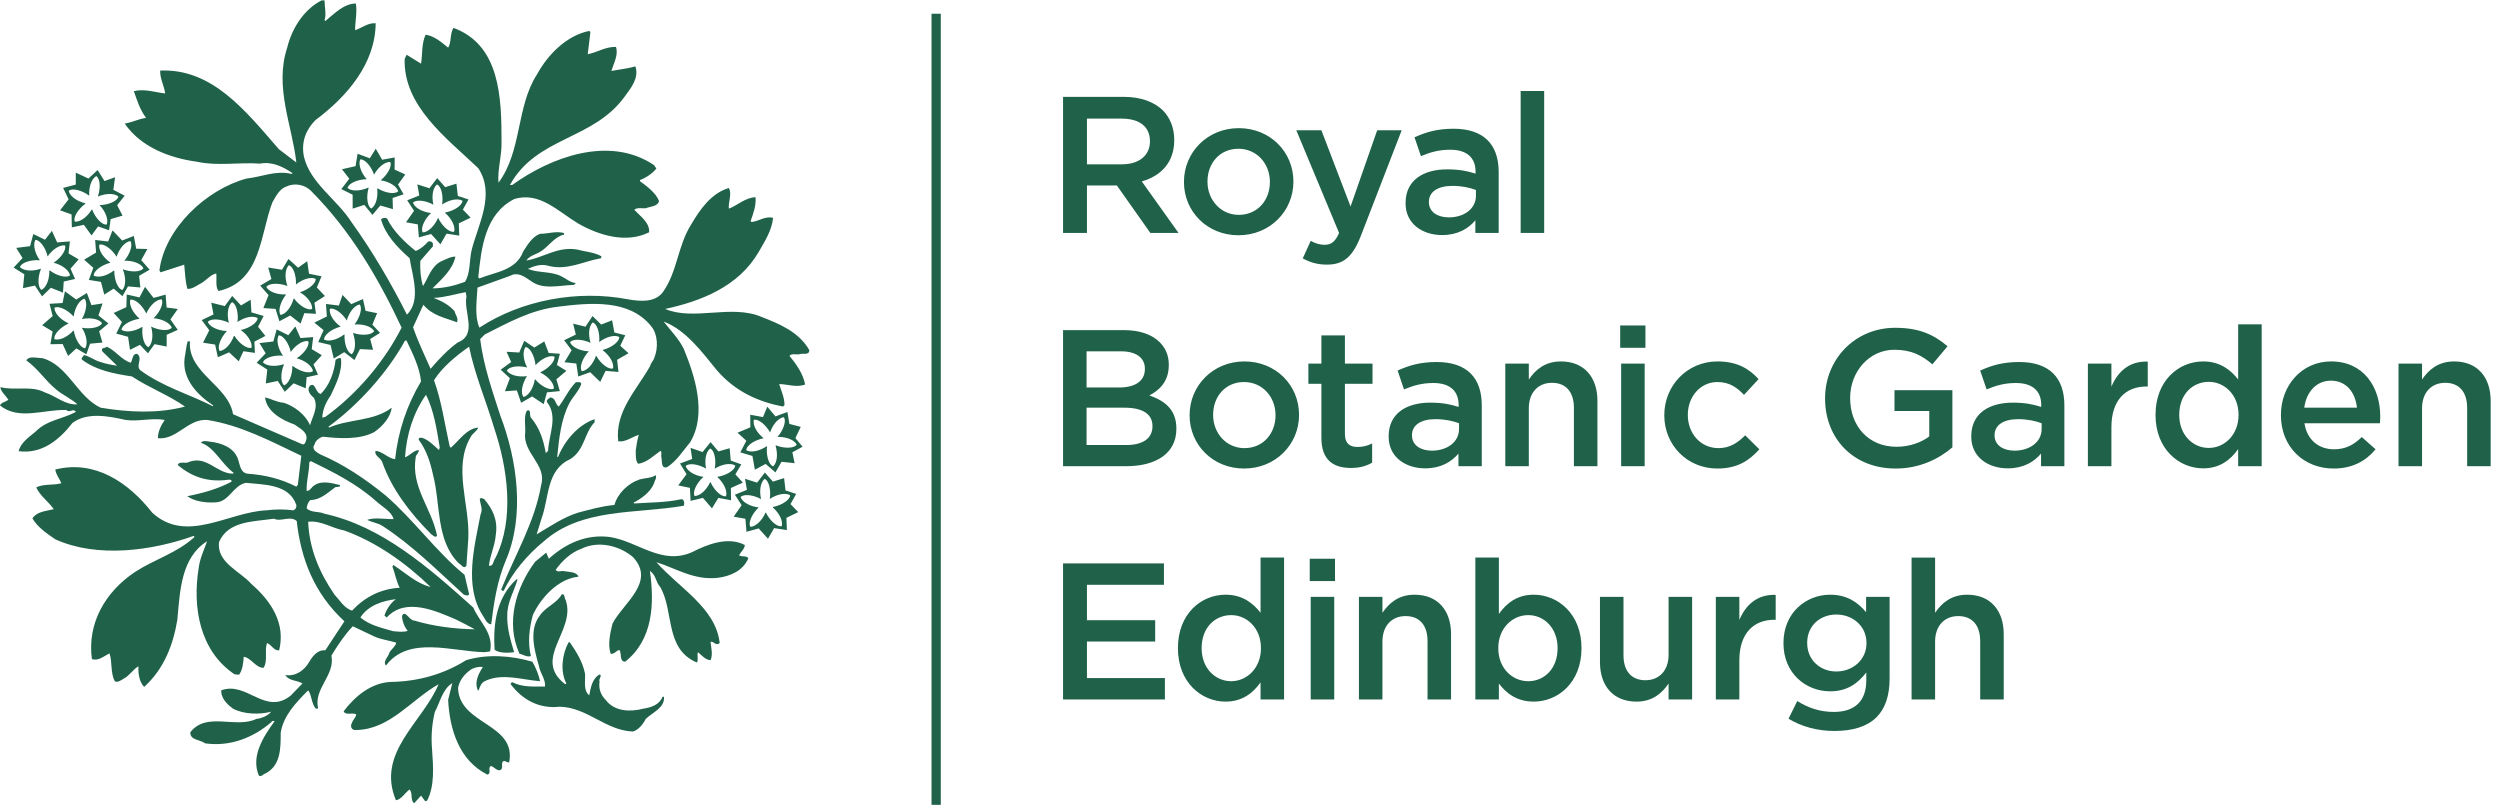 <?xml version="1.0" encoding="utf-8"?>
<svg id="svg2" width="720" height="234" viewBox="0 0 720 234" xmlns="http://www.w3.org/2000/svg">
  <g transform="matrix(1.333,0,0,-1.333,0,470.88)" id="g10">
    <g transform="scale(0.1)" id="g12">
      <path id="path14" style="fill:#1f6249;fill-opacity:1;fill-rule:nonzero;stroke:none" d="m 4130.04,2021.23 h 50.82 v 125.16 c 0,34.44 20.59,55.02 49.98,55.02 30.24,0 47.46,-19.74 47.46,-54.18 v -126 h 50.82 v 141.12 c 0,51.66 -28.97,85.26 -78.95,85.26 -34.45,0 -55.02,-18.06 -69.31,-39.06 v 119.28 h -50.82 v -306.6 z m -162.54,60.48 c -34.85,0 -63,24.78 -63,61.32 v 0.84 c 0,36.54 27.72,60.89 63,60.89 35.28,0 65.11,-24.77 65.11,-61.31 v -0.84 c 0,-35.7 -29.83,-60.9 -65.11,-60.9 z m -4.2,-128.52 c 39.9,0 70.99,9.66 91.14,29.82 18.48,18.48 28.14,46.2 28.14,83.58 v 176.4 h -50.81 v -33.18 c -17.23,20.58 -40.32,37.8 -77.71,37.8 -51.66,0 -100.8,-38.64 -100.8,-104.16 v -0.84 c 0,-65.1 48.72,-103.74 100.8,-103.74 36.55,0 59.64,16.8 78.12,40.74 v -17.22 c 0,-44.52 -24.78,-68.05 -70.14,-68.05 -30.23,0 -55.44,8.83 -78.95,23.53 l -18.91,-38.22 c 28.56,-17.22 62.59,-26.46 99.12,-26.46 z m -256.2,68.04 h 50.82 v 84.42 c 0,58.8 31.09,87.78 75.61,87.78 h 2.93 v 53.76 c -39.06,1.68 -64.67,-21 -78.54,-54.18 v 49.98 h -50.82 v -221.76 z m -171.35,-4.62 c 34.45,0 55.02,18.06 69.3,39.06 v -34.44 h 50.82 v 221.76 h -50.82 v -125.16 c 0,-34.44 -20.58,-55.02 -49.98,-55.02 -30.24,0 -47.45,19.74 -47.45,54.18 v 126 h -50.82 v -141.12 c 0,-51.66 28.97,-85.26 78.95,-85.26 z m -233.93,44.1 c -34.45,0 -64.69,28.14 -64.69,70.98 v 0.84 c 0,42.42 30.24,70.97 64.69,70.97 34.43,0 63.41,-28.13 63.41,-70.97 v -0.84 c 0,-43.68 -28.56,-70.98 -63.41,-70.98 z m 11.75,-44.1 c 52.92,0 103.32,41.58 103.32,115.08 v 0.84 c 0,73.5 -50.82,115.08 -103.32,115.08 -35.7,0 -58.79,-18.48 -75.18,-41.58 v 121.8 h -50.82 v -306.6 h 50.82 v 34.44 c 15.55,-20.58 38.64,-39.06 75.18,-39.06 z m -377.57,4.62 h 50.82 v 125.16 c 0,34.44 20.57,55.02 49.98,55.02 30.23,0 47.45,-19.74 47.45,-54.18 v -126 h 50.82 v 141.12 c 0,51.66 -28.98,85.26 -78.96,85.26 -34.44,0 -55.02,-18.06 -69.29,-39.06 v 34.44 H 2936 v -221.76 z m -104.16,0 h 50.82 v 221.76 h -50.82 v -221.76 z m -2.1,255.78 h 54.6 v 48.3 h -54.6 v -48.3 z m -169.69,-216.3 c -34.44,0 -63.84,28.14 -63.84,70.98 v 0.84 c 0,44.1 28.98,70.97 63.84,70.97 34.02,0 64.27,-28.13 64.27,-70.97 v -0.84 c 0,-42.42 -30.25,-70.98 -64.27,-70.98 z m -12.18,-44.1 c 36.12,0 59.22,18.48 75.61,41.58 v -36.96 h 50.82 v 306.6 h -50.82 v -119.28 c -15.97,20.58 -39.07,39.06 -75.61,39.06 -52.92,0 -102.9,-41.58 -102.9,-115.08 v -0.84 c 0,-73.5 50.82,-115.08 102.9,-115.08 z m -351.12,4.62 h 220.08 v 46.2 h -168.42 v 78.96 h 147.42 v 46.2 h -147.42 v 76.44 h 166.32 v 46.2 h -217.98 v -294 0"/>
      <path id="path16" style="fill:#1f6249;fill-opacity:1;fill-rule:nonzero;stroke:none" d="m 5182.11,2525.23 h 50.82 v 125.16 c 0,34.44 20.59,55.02 49.98,55.02 30.24,0 47.46,-19.74 47.46,-54.18 v -126 h 50.82 v 141.12 c 0,51.66 -28.97,85.26 -78.95,85.26 -34.45,0 -55.02,-18.06 -69.31,-39.06 v 34.43 h -50.82 v -221.75 z m -203.68,126.42 c 4.61,34.44 26.45,58.38 57.54,58.38 33.59,0 52.91,-25.62 56.28,-58.38 h -113.82 z m 63.42,-131.46 c 40.73,0 69.71,16.38 90.71,41.58 l -29.82,26.46 c -17.63,-17.23 -35.28,-26.46 -60.05,-26.46 -32.77,0 -58.38,20.16 -63.85,56.28 h 162.97 c 0.41,5.04 0.84,9.66 0.84,14.28 0,63.83 -35.71,119.28 -106.27,119.28 -63.42,0 -108.36,-52.09 -108.36,-115.5 v -0.84 c 0,-68.47 49.56,-115.08 113.83,-115.08 z m -269.65,44.52 c -34.44,0 -63.84,28.14 -63.84,70.98 v 0.84 c 0,44.1 28.98,70.98 63.84,70.98 34.02,0 64.26,-28.14 64.26,-70.98 v -0.84 c 0,-42.42 -30.24,-70.98 -64.26,-70.98 z m -12.18,-44.11 c 36.12,0 59.22,18.49 75.61,41.59 v -36.96 h 50.82 v 306.59 h -50.82 v -119.27 c -15.97,20.58 -39.07,39.06 -75.61,39.06 -52.92,0 -102.9,-41.58 -102.9,-115.08 v -0.84 c 0,-73.5 50.82,-115.09 102.9,-115.09 z m -249.05,4.63 h 50.82 v 84.42 c 0,58.8 31.07,87.78 75.59,87.78 h 2.94 v 53.75 c -39.06,1.69 -64.68,-20.99 -78.53,-54.17 v 49.97 h -50.82 v -221.75 z m -99.95,80.22 c 0,-27.72 -25.21,-46.62 -58.8,-46.62 -23.95,0 -42.84,11.76 -42.84,32.76 v 0.84 c 0,21.42 18.89,34.44 50.82,34.44 19.73,0 37.79,-3.78 50.82,-8.82 v -12.6 z m 49.14,-80.22 v 131.46 c 0,59.22 -31.93,93.66 -97.45,93.66 -36.12,0 -60.05,-7.56 -84.42,-18.48 l 13.86,-40.74 c 20.16,8.39 38.64,13.86 63.43,13.86 35.27,0 54.6,-16.8 54.6,-47.46 v -4.2 c -17.23,5.46 -34.45,9.24 -61.32,9.24 -51.66,0 -89.89,-23.52 -89.89,-72.66 v -0.84 c 0,-44.52 36.96,-68.47 78.96,-68.47 33.6,0 56.7,13.87 71.83,31.93 v -27.3 h 50.4 z m -364.56,-5.04 c 52.08,0 93.65,20.99 122.63,45.77 v 123.49 h -125.15 v -44.94 h 75.17 v -55.03 c -18.05,-13.43 -43.26,-22.25 -70.97,-22.25 -60.06,0 -99.97,44.52 -99.97,105 v 0.84 c 0,56.27 41.16,103.73 95.35,103.73 37.37,0 59.63,-12.17 82.31,-31.49 l 32.76,39.06 c -30.24,25.62 -61.73,39.9 -112.97,39.9 -88.63,0 -151.63,-69.72 -151.63,-152.04 v -0.84 c 0,-85.68 60.48,-151.2 152.47,-151.2 z m -385.15,0 c 43.26,0 68.89,17.22 90.72,41.58 l -30.65,30.24 c -15.97,-16.38 -33.61,-27.72 -57.55,-27.72 -39.05,0 -66.36,31.92 -66.36,71.4 v 0.84 c 0,38.63 26.89,70.56 63.84,70.56 25.62,0 42,-11.34 57.54,-27.72 l 31.5,34.02 c -20.57,22.68 -46.62,38.22 -88.62,38.22 -66.36,0 -115.08,-52.93 -115.08,-115.92 v -0.84 c 0,-63.01 48.72,-114.66 114.66,-114.66 z m -207.9,5.04 h 50.82 v 221.75 h -50.82 v -221.75 z m -2.1,255.77 h 54.6 v 48.3 h -54.6 V 2781 Z m -248.2,-255.77 h 50.82 v 125.16 c 0,34.44 20.57,55.02 49.98,55.02 30.23,0 47.45,-19.74 47.45,-54.18 v -126 h 50.82 v 141.12 c 0,51.66 -28.98,85.26 -78.96,85.26 -34.44,0 -55.02,-18.06 -69.29,-39.06 v 34.43 h -50.82 v -221.75 z m -99.96,80.22 c 0,-27.72 -25.21,-46.62 -58.8,-46.62 -23.95,0 -42.85,11.76 -42.85,32.76 v 0.84 c 0,21.42 18.9,34.44 50.82,34.44 19.74,0 37.8,-3.78 50.83,-8.82 v -12.6 z m 49.14,-80.22 v 131.46 c 0,59.22 -31.93,93.66 -97.45,93.66 -36.12,0 -60.05,-7.56 -84.42,-18.48 l 13.86,-40.74 c 20.16,8.39 38.64,13.86 63.43,13.86 35.27,0 54.6,-16.8 54.6,-47.46 v -4.2 c -17.23,5.46 -34.45,9.24 -61.32,9.24 -51.66,0 -89.89,-23.52 -89.89,-72.66 v -0.84 c 0,-44.52 36.96,-68.47 78.96,-68.47 33.6,0 56.7,13.87 71.83,31.93 v -27.3 h 50.4 z m -282.66,-3.78 c 18.91,0 33.18,4.2 45.78,11.34 v 41.58 c -10.08,-5.05 -20.16,-7.57 -31.49,-7.57 -17.23,0 -27.31,7.99 -27.31,27.72 v 108.79 h 59.64 v 43.67 h -59.64 v 60.91 h -50.82 v -60.91 h -28.13 v -43.67 h 28.13 v -116.76 c 0,-48.73 26.47,-65.1 63.84,-65.1 z m -230.16,42.84 c -39.48,0 -67.62,32.76 -67.62,71.4 v 0.84 c 0,38.63 26.04,70.56 66.78,70.56 39.91,0 68.04,-32.34 68.04,-71.4 v -0.84 c 0,-38.22 -26.03,-70.56 -67.2,-70.56 z m -0.84,-44.1 c 68.46,0 118.86,52.5 118.86,115.5 v 0.84 c 0,63.42 -49.98,115.08 -118.02,115.08 -68.04,0 -118.44,-52.5 -118.44,-115.92 v -0.84 c 0,-63.01 49.98,-114.66 117.6,-114.66 z m -340.2,50.81 v 80.65 h 81.9 c 40.74,0 60.48,-14.7 60.48,-39.48 v -0.84 c 0,-26.46 -21.42,-40.33 -56.7,-40.33 h -85.68 z m 0,124.32 v 78.13 h 74.34 c 33.18,0 51.66,-14.28 51.66,-37.38 v -0.84 c 0,-26.88 -22.26,-39.91 -55.44,-39.91 h -70.56 z m -50.82,-170.09 h 136.08 c 65.52,0 108.78,28.14 108.78,80.64 v 0.84 c 0,39.9 -23.94,59.64 -58.38,71.4 21.84,11.34 42,30.24 42,65.52 v 0.84 c 0,19.74 -6.72,35.69 -19.74,48.72 -16.8,16.8 -43.26,26.04 -76.86,26.04 h -131.88 v -294 0"/>
      <path id="path18" style="fill:#1f6249;fill-opacity:1;fill-rule:nonzero;stroke:none" d="m 3285.42,3029.23 h 50.82 v 306.6 h -50.82 v -306.6 z m -96.59,80.22 c 0,-27.72 -25.2,-46.63 -58.8,-46.63 -23.94,0 -42.83,11.77 -42.83,32.77 v 0.84 c 0,21.42 18.89,34.44 50.81,34.44 19.74,0 37.8,-3.78 50.82,-8.82 v -12.6 z m 49.14,-80.22 v 131.46 c 0,59.22 -31.92,93.65 -97.43,93.65 -36.13,0 -60.07,-7.55 -84.43,-18.47 l 13.86,-40.74 c 20.17,8.4 38.64,13.86 63.42,13.86 35.28,0 54.6,-16.8 54.6,-47.46 v -4.2 c -17.22,5.46 -34.44,9.24 -61.32,9.24 -51.66,0 -89.87,-23.52 -89.87,-72.66 v -0.84 c 0,-44.52 36.95,-68.46 78.95,-68.46 33.61,0 56.7,13.85 71.82,31.92 v -27.3 h 50.4 z m -370.86,-68.46 c 35.7,0 55.44,16.8 73.09,62.16 l 88.19,228.05 h -52.92 l -57.54,-164.63 -63,164.63 h -54.18 l 92.4,-221.75 c -8.39,-19.32 -17.22,-25.62 -31.5,-25.62 -10.5,0 -20.58,3.36 -29.81,8.4 l -17.23,-37.8 c 15.55,-8.4 31.08,-13.44 52.5,-13.44 z m -190.67,107.52 c -39.49,0 -67.63,32.76 -67.63,71.4 v 0.84 c 0,38.64 26.04,70.56 66.79,70.56 39.89,0 68.03,-32.34 68.03,-71.4 v -0.84 c 0,-38.22 -26.04,-70.56 -67.19,-70.56 z m -0.84,-44.1 c 68.45,0 118.85,52.5 118.85,115.5 v 0.84 c 0,63.42 -49.98,115.08 -118.01,115.08 -68.05,0 -118.45,-52.5 -118.45,-115.92 v -0.84 c 0,-63 49.98,-114.66 117.61,-114.66 z m -327.19,153.3 v 98.69 h 75.18 c 38.22,0 60.9,-17.21 60.9,-48.71 v -0.84 c 0,-29.83 -23.52,-49.14 -60.48,-49.14 h -75.6 z m -51.66,-148.26 h 51.66 v 102.48 h 64.68 l 72.24,-102.48 h 60.9 l -79.38,111.3 c 41.16,11.76 70.14,40.74 70.14,89.04 v 0.84 c 0,25.62 -8.82,47.46 -24.36,63.42 -18.9,18.48 -47.88,29.4 -84.84,29.4 h -131.04 v -294 0"/>
      <path id="path20" style="fill:none;stroke:#1f6249;stroke-width:20;stroke-linecap:butt;stroke-linejoin:miter;stroke-miterlimit:4;stroke-dasharray:none;stroke-opacity:1" d="M 2022.61,3502.82 V 1793.59"/>
      <path id="path22" style="fill:#1f6249;fill-opacity:1;fill-rule:nonzero;stroke:none" d="m 1255.81,2702.66 c -4.95,-14.82 -18.13,-27.18 -25.55,-41.19 -18.13,-34.6 -22.24,-74.99 -26.36,-115.37 l 1.65,-1.64 c 13.18,34.61 42.85,70.05 79.11,82.41 v -6.6 c -23.08,-23.89 -20.6,-59.32 -52.75,-79.92 -51.91,-23.07 -45.31,-83.23 -61.8,-127.74 l -10.71,-34.6 c 28.02,16.48 57.68,37.08 89.82,46.96 25.54,6.6 50.26,14.03 78.28,16.48 6.59,24.72 29.66,46.98 54.38,55.23 11.54,3.29 24.72,2.46 34.62,9.05 3.29,-5.76 -2.48,-11.53 -3.3,-17.3 -8.24,-19.78 -27.2,-32.96 -44.5,-42.03 l 1.65,-1.66 c 33.79,2.49 68.39,1.66 100.53,9.08 5.76,0.83 7.42,-4.13 7.42,-9.08 l -0.83,-4.92 c -105.47,-18.14 -220.84,-4.13 -303.24,-77.47 -35.44,-28.85 -66.74,-66.75 -85.7,-105.47 -1.64,-2.47 -4.12,0 -5.76,1.63 29.66,74.99 72.5,145.04 86.52,226.62 12.36,43.67 -40.38,68.4 -34.62,112.9 0.83,15.65 -3.29,33.77 3.3,46.96 10.72,4.94 4.95,-9.88 9.07,-14.83 18.96,-22.25 27.19,-48.61 32.13,-76.63 l 4.95,4.93 c 1.66,35.45 22.26,74.17 -2.47,105.49 -1.65,4.94 4.13,7.41 7.42,9.88 11.53,-0.82 9.88,-14 18.13,-19.77 13.18,17.3 21.42,37.08 37.08,52.73 4.12,-0.83 10.7,2.48 11.53,-4.13 v 0"/>
      <path id="path24" style="fill:#1f6249;fill-opacity:1;fill-rule:nonzero;stroke:none" d="m 1496.42,2340.11 c 32.14,16.48 76.65,33.78 112.9,14.82 -0.83,-9.06 -9.07,-14.82 -12.37,-22.24 5.77,-4.12 17.32,0 19.77,-6.6 -11.51,-27.19 -39.54,-38.72 -65.91,-42.02 -51.09,-5.77 -90.65,20.6 -132.67,33.78 48.62,-55.2 128.55,-98.88 136.79,-174.69 -8.24,-7.41 -13.19,4.95 -19.77,2.48 0.82,-10.71 5.76,-27.2 0,-39.56 -11.54,0.83 -18.96,10.71 -27.2,17.3 -2.48,-5.76 1.65,-18.95 -2.48,-22.24 -70.04,29.67 -48.6,111.25 -79.1,163.15 -9.88,10.72 -9.06,26.38 -22.24,34.61 9.88,-69.21 7.41,-148.32 -53.56,-196.12 -13.19,0.82 -6.6,17.3 -12.36,25.55 -7.42,-1.65 -10.72,-9.89 -18.96,-8.25 -6.6,21.43 -0.82,44.51 4.12,65.1 23.08,44.51 93.94,89.83 44.5,143.39 -29.66,25.54 -75.82,36.26 -112.07,18.12 -21.43,-7.41 -41.2,-25.54 -55.21,-45.32 3.3,-4.95 9.06,-3.29 14.83,-2.47 12.37,-2.48 29.67,-0.82 34.61,-12.35 -43.66,-4.12 -81.57,-45.33 -98.89,-83.23 -7.41,-28.01 -11.53,-58.51 -4.11,-88.17 -8.25,-3.31 -16.49,3.29 -24.72,4.93 -30.49,67.58 -7.42,143.39 33.78,198.6 l 23.9,19.78 5.78,-13.19 c 36.25,32.97 80.74,53.57 131.84,46.97 60.14,-9.07 112.88,-62.63 178.8,-32.13 v 0"/>
      <path id="path26" style="fill:#1f6249;fill-opacity:1;fill-rule:nonzero;stroke:none" d="m 1118.19,2280.77 c -7.41,-26.36 -22.24,-48.61 -22.24,-77.45 -0.82,-28.84 7.42,-54.4 14.83,-79.94 -13.19,-1.64 -30.49,-2.47 -42.03,4.95 -4.11,58.5 4.95,113.72 46.98,152.44 h 2.46 v 0"/>
      <path id="path28" style="fill:#1f6249;fill-opacity:1;fill-rule:nonzero;stroke:none" d="m 1222.03,2236.28 c 23.89,-65.92 -73.34,-126.9 -0.83,-182.11 l 2.48,1.65 c -14.02,26.36 -9.07,64.26 4.94,88.99 h 2.47 c 14.83,-21.43 28.02,-42.85 32.97,-68.4 0.82,-15.65 -4.13,-36.25 9.05,-46.13 3.3,17.3 6.6,37.07 23.08,45.3 4.95,-4.93 -3.3,-9.05 -0.83,-15.64 -2.47,-16.48 3.3,-29.66 13.19,-39.56 18.95,-25.54 53.56,-26.36 81.57,-18.96 16.48,2.48 34.62,8.25 41.21,25.56 h 3.29 c 1.65,-23.9 -23.9,-32.96 -39.55,-47.8 -4.95,-10.71 -16.48,-24.72 -28.01,-27.19 -59.34,2.47 -98.88,52.73 -158.22,53.56 -44.49,-4.96 -80.74,15.65 -105.47,48.62 -0.83,1.65 2.47,4.94 4.12,4.11 20.61,-10.7 45.32,-9.06 70.04,-9.06 1.64,15.66 -10.71,28.84 -13.18,44.51 -9.9,34.6 -22.25,78.28 2.47,109.59 12.35,18.11 37.08,26.37 46.96,45.32 7.42,0.83 4.95,-8.25 8.25,-12.36 v 0"/>
      <path id="path30" style="fill:#1f6249;fill-opacity:1;fill-rule:nonzero;stroke:none" d="m 778.699,2198.36 c 20.602,-17.3 46.145,-22.23 70.864,-29.65 11.542,-0.82 22.25,-2.47 31.32,0.82 -7.422,9.06 -11.543,19.78 -12.352,32.14 6.582,14.84 16.481,-10.71 26.364,-9.88 41.199,-12.37 86.515,-18.14 131.015,-18.96 -14.01,7.41 -27.199,14.83 -41.199,21.42 -42.852,18.14 -108.77,48.62 -149.148,4.11 l -4.954,4.13 c 4.121,13.19 13.196,27.2 24.735,35.44 -28.02,-3.3 -60.164,-13.19 -76.645,-39.57 z m -34.605,187.89 c -27.192,4.94 -50.27,22.24 -78.281,18.95 2.468,-59.33 24.718,-110.41 56.847,-157.39 11.543,-12.36 21.434,-29.67 37.91,-34.6 28.844,30.48 62.633,46.95 103.016,49.44 -7.426,14 -9.902,30.48 -15.652,45.32 l 1.629,4.12 c 26.378,-17.3 50.273,-40.38 80.757,-47.8 -54.379,52.74 -117.84,97.24 -186.226,121.96 z m 262.036,515.02 c -23.067,-4.12 -45.317,-11.56 -69.216,-12.38 16.481,-6.57 32.141,-14 45.316,-28.82 1.661,-8.25 9.075,-15.66 4.942,-23.91 -25.539,9.9 -52.719,14 -72.5,37.91 l -22.25,-48.61 c 10.699,-31.32 25.551,-61.8 37.898,-89.83 18.121,21.43 37.082,41.19 58.504,56.86 43.676,17.3 12.366,65.1 18.956,99.71 l -1.65,9.07 z m -304.892,630.35 c 0,-14.83 4.121,-29.68 0,-42.85 l 1.653,-1.65 c 19.769,15.65 38.73,37.08 65.922,37.9 3.292,-18.13 -1.649,-39.56 -1.649,-57.68 14.008,4.13 28.016,16.48 44.496,14.83 -0.82,-87.32 -61.797,-158.18 -130.195,-209.27 -20.602,-20.6 -31.305,-47.79 -24.723,-79.11 13.192,-56.86 71.699,-92.29 103,-141.73 46.153,-64.27 84.883,-131.02 119.492,-199.42 31.309,31.32 11.528,84.06 5.778,121.96 -27.199,23.9 -52.75,51.09 -61.809,84.04 3.301,3.31 9.059,4.13 13.188,1.66 12.347,-26.37 38.722,-51.91 61.8,-70.04 10.7,4.12 18.954,11.54 27.192,20.6 4.937,0.82 9.07,-0.82 9.89,-4.94 v -5.78 l -27.203,-31.3 c -0.82,-19.79 0.821,-37.91 5.782,-54.39 10.699,15.65 17.293,42.85 39.543,53.56 9.898,4.12 21.429,10.71 30.496,9.89 -5.782,-28.02 -29.668,-48.63 -49.438,-68.4 23.891,0 47.777,5.78 70.037,14.02 12.36,18.95 9.06,46.96 14.82,70.04 14.02,54.38 51.1,119.48 14.02,175.51 -68.396,65.09 -162.338,134.32 -159.037,236.5 2.48,2.47 1.648,6.59 4.941,8.24 l 30.489,-18.96 c 3.3,20.61 0.82,43.65 9.89,62.61 18.129,-2.47 33.782,-15.66 48.61,-28 7.429,11.52 3.308,29.63 11.547,42.83 100.52,-37.07 103.82,-149.95 103.82,-245.53 0.82,-31.32 -9.06,-60.98 -6.6,-89 51.11,68.4 37.91,163.98 83.23,234.02 23.9,43.68 64.28,84.03 112.89,93.91 l 2.47,-2.48 c -1.65,-15.65 -4.12,-32.93 -5.76,-47.75 19.78,3.29 37.9,16.47 60.98,15.65 5.76,-17.3 -4.94,-35.43 -9.89,-51.91 16.48,3.29 35.43,4.94 51.91,9.89 8.24,-24.72 -9.06,-46.15 -23.07,-65.1 -68.39,-94.76 -190.35,-86.53 -248.04,-191.18 h 4.96 c 83.22,60.15 210.12,107.95 306.53,42.85 l 4.94,-7.41 c -9.88,-11.54 -22.24,-19.77 -35.43,-24.72 v -2.48 c 15.65,-11.53 33.79,-24.72 41.2,-42.85 -3.29,-12.36 -18.95,-11.53 -28.84,-15.65 -8.24,-0.83 -18.13,2.47 -24.72,-3.3 13.19,-14.01 33.79,-28.01 32.13,-48.61 -49.44,-24.72 -108.77,-6.6 -153.26,18.95 -42.84,25.54 -84.05,70.04 -138.44,52.73 -62.63,-32.12 -70.87,-104.64 -77.45,-168.92 l 2.46,-2.47 c 33.79,14 79.11,16.48 94.76,58.51 9.07,14 19.78,32.13 36.27,37.9 17.3,0 34.61,6.59 51.91,1.65 v -3.3 c -19.78,-4.12 -32.95,-24.73 -47.8,-34.61 -10.71,-8.24 -26.36,-9.88 -33.78,-21.43 36.26,5.78 66.75,30.49 108.77,23.91 18.14,-4.95 37.91,-5.77 53.56,-14.84 l -0.82,-4.12 c -38.73,-6.59 -74.16,-28.01 -117.01,-15.65 -14.83,3.28 -28.84,-1.65 -41.2,-7.42 22.25,-9.06 50.26,-4.94 71.68,-15.65 10.73,-4.95 19.78,-14.01 32.15,-14.84 l -4.12,-4.12 c -32.14,-0.82 -67.58,-11.53 -93.94,9.06 -12.37,8.25 -27.2,19.78 -43.68,10.72 l -70.87,-25.56 c -1.64,-28 -6.58,-62.62 4.12,-86.5 90.65,59.32 211.79,82.4 322.2,60.97 24.72,-4.12 56.85,-7.41 74.16,15.66 31.31,43.66 32.13,100.53 60.98,145.85 18.14,31.31 43.67,68.39 81.58,79.1 7.41,-12.36 -1.64,-30.49 0,-44.5 18.13,6.6 35.44,23.9 57.68,24.73 1.65,-18.13 -4.94,-35.43 -10.72,-51.92 l 2.48,-1.65 c 15.65,1.65 28.84,13.19 46.14,9.07 -2.46,-27.2 -18.12,-51.09 -31.31,-74.16 -43.67,-74.99 -125.25,-106.3 -201.88,-122.78 61.8,-26.37 143.37,10.71 208.47,-17.3 37.91,-14.84 80.76,-32.16 103,-71.71 0,-12.34 -14.82,-5.76 -22.24,-9.05 -6.6,-0.83 -15.66,2.47 -20.6,-3.29 15.66,-18.96 29.66,-39.56 33.78,-61.82 -18.12,-7.41 -38.73,0.82 -56.03,0.82 4.12,-14 11.53,-28.83 11.53,-45.31 l -3.29,-3.29 c -54.4,10.71 -103.83,32.96 -143.38,79.1 -32.14,39.55 -66.75,86.53 -114.54,104.65 14,-18.12 32.96,-37.08 43.67,-59.33 23.89,-58.5 50.27,-139.25 14.02,-201.05 -16.49,-19.79 -28.85,-40.38 -50.27,-54.4 -14.02,-3.29 -9.89,13.2 -12.36,21.43 -0.83,4.95 1.64,10.72 -1.66,14 -15.65,-10.71 -29.66,-25.53 -48.61,-28 -5.77,7.41 -4.95,18.95 -4.95,29.66 1.66,11.54 3.3,22.25 6.6,32.95 -14.01,-4.11 -28.84,-16.47 -44.5,-14 -7.42,65.1 40.38,111.24 69.22,163.16 0.82,5.76 7.42,11.53 9.06,18.12 8.24,20.61 7.42,49.44 -6.59,66.76 -47.79,60.14 -133.5,51.09 -201.05,42.84 -58.51,-6.59 -108.79,-34.61 -159.05,-60.16 l -9.88,-9.88 c 7.41,-58.52 26.36,-112.07 43.66,-165.63 36.26,-94.76 53.56,-215.89 11.54,-313.13 -18.12,-42.85 -25.54,-89.82 -31.31,-137.61 -9.89,0.83 -13.19,12.37 -18.13,18.95 -41.2,63.46 -18.12,149.15 -4.94,218.36 5.76,11.54 -0.82,22.26 -1.65,33.8 2.47,3.29 7.41,0.82 9.89,-0.83 18.13,-21.43 29.66,-45.33 24.72,-76.63 -1.65,-23.9 -12.36,-43.69 -14.84,-66.75 9.9,-2.47 9.07,10.71 14.02,16.48 42.02,84.05 26.36,194.48 -2.48,280.17 -17.3,58.5 -42.02,115.36 -54.38,176.35 -27.198,-18.96 -58.495,-44.51 -75.808,-72.53 16.481,-45.32 23.071,-94.77 33.789,-142.55 l 2.461,-3.3 c 18.961,16.49 33.788,41.2 59.338,43.68 -2.48,-7.42 -13.19,-13.19 -16.48,-20.6 -38.741,-65.93 -1.66,-145.03 -4.95,-218.38 l -4.12,-59.32 c -5.77,-9.07 -11.53,3.29 -16.475,4.95 -50.274,50.26 -38.731,127.72 -56.032,192.81 -5.781,26.38 -14.023,51.92 -30.492,74.17 -1.66,5.77 6.59,4.94 9.891,3.29 12.348,-4.94 23.07,-15.65 33.769,-25.54 l 1.661,5.76 c -6.59,39.56 -12.36,79.11 -29.68,113.72 -27.18,-38.73 -42.008,-84.87 -45.309,-135.14 9.899,3.29 18.129,14.84 29.668,15.66 0.828,-6.59 -6.59,-9.89 -6.59,-15.66 -10.73,-65.09 35.43,-111.24 46.141,-169.75 -4.117,-4.95 -9.059,1.65 -12.359,3.31 -46.961,46.95 -85.7,98.06 -106.297,156.56 -3.305,9.05 -18.121,14 -14.016,23.88 15.664,-1.64 27.203,-16.48 42.024,-18.11 6.597,60.97 25.55,117 56.039,168.09 -3.301,31.31 -18.129,60.15 -31.309,88.17 h -3.301 C 837.211,2727.39 773.766,2657.35 709.48,2610.39 l 1.653,-1.65 c 42.851,18.94 96.422,13.18 135.14,42.85 -2.468,-20.61 -19.769,-40.38 -37.91,-52.74 -31.312,-16.48 -74.16,-14.02 -110.418,-9.89 -7.414,-1.65 -16.48,-8.24 -18.121,-16.48 -8.242,-10.71 4.938,-17.3 11.539,-21.42 50.258,-21.43 97.223,-52.74 141.719,-89.01 61.813,-53.56 109.609,-121.94 170.578,-171.38 l 9.89,-42.03 c -3.3,-4.95 -7.42,-1.65 -11.54,-0.83 -58.498,53.56 -112.069,107.12 -175.506,148.33 -9.895,6.59 -22.262,7.41 -32.973,13.18 12.364,4.95 32.973,2.47 49.442,1.65 h 7.41 c -4.11,16.48 -25.539,27.2 -38.723,39.55 -42.847,37.91 -91.461,61.81 -140.078,85.71 l -3.301,-2.48 c 0,-21.42 -6.586,-39.55 -5.758,-61.8 7.411,-0.83 9.879,8.25 17.301,12.36 15.66,10.71 38.715,4.12 55.199,0 -0.82,-6.59 -9.062,-1.66 -12.363,-5.77 -15.648,-11.54 -31.297,-26.37 -51.898,-26.37 -5.782,-4.94 -7.418,-11.53 -8.239,-18.13 10.7,-9.89 26.36,-5.77 38.715,-11.53 123.606,-27.2 224.145,-115.36 321.372,-202.72 13.18,-31.3 44.5,-55.2 36.26,-94.76 l -12.36,-1.65 c -70.033,1.65 -163.987,36.26 -212.6,-28.83 -7.406,9.06 4.953,18.12 7.414,28.01 4.129,7.43 13.188,13.19 14.836,21.43 -15.656,4.93 -32.137,6.59 -46.976,13.17 l -46.961,22.26 c -17.301,-18.13 -32.961,-41.2 -46.137,-63.46 8.234,-42.83 -38.742,-70.86 -28.844,-113.71 -0.832,-1.66 -3.301,0 -4.953,-0.83 -9.887,11.55 -8.234,28.86 -16.476,39.56 -27.192,-27.18 -53.563,-55.2 -59.329,-91.46 0,-34.61 0,-70.86 -32.964,-88.17 -4.934,-0.83 -7.415,-7.43 -14,-4.95 -18.137,41.2 9.066,84.06 33.781,117.84 -1.653,0.82 -5.766,1.64 -6.598,-1.65 -40.379,-34.61 -89.816,-53.56 -143.383,-46.16 -10.707,8.25 -32.961,6.61 -32.129,23.91 34.602,45.32 98.063,7.42 142.547,28.84 12.367,1.65 24.723,6.6 32.145,15.66 -25.539,-6.6 -59.328,-5.77 -82.41,6.58 -14,9.9 -26.36,23.9 -25.539,39.56 55.211,20.6 94.765,-55.2 149.964,-11.53 l 25.555,26.37 c -11.527,7.41 -28.84,4.94 -37.082,18.13 22.25,-3.3 41.203,9.88 51.91,28.83 7.422,12.37 18.129,26.38 34.61,24.73 l 41.203,62.62 c -65.09,60.16 -93.934,134.32 -103,216.71 -14.832,12.38 -32.957,-2.47 -49.446,4.95 -43.664,-6.59 -98.875,-4.13 -118.656,-51.08 -4.121,-44.5 45.321,-61.81 70.051,-89.82 43.66,-37.9 74.16,-85.71 60.141,-143.38 -11.536,-1.65 -16.481,12.35 -26.364,15.65 -5.765,-16.48 2.473,-38.73 -7.418,-53.56 -17.297,0 -27.191,22.24 -42.847,23.9 -0.832,-14.02 -2.485,-28.02 -9.895,-38.74 l -9.887,0.82 c -74.98,50.28 -91.46,144.21 -77.46,229.91 2.48,20.6 11.542,38.74 18.128,57.68 -56.031,-35.42 -58.511,-106.29 -64.265,-169.74 -9.067,-54.39 -28.844,-106.3 -71.692,-145.03 -9.89,9.88 -13.195,27.18 -12.363,44.51 -9.887,-4.95 -19.769,-20.6 -31.308,-26.38 -5.774,-3.3 -14.008,-9.89 -19.782,-5.77 -9.879,18.12 -4.941,42.02 -11.539,60.15 -11.531,-5.76 -23.89,-17.3 -37.906,-12.35 -10.703,76.62 28.848,145.85 93.949,188.68 42.016,27.21 89.82,40.39 127.719,75 l -1.649,2.47 c -89.812,-32.14 -208.472,-48.62 -299.125,-7.42 -18.128,12.36 -38.726,26.38 -49.437,45.32 9.879,14.84 29.66,15.66 46.148,19.78 -11.539,16.48 -29.668,28.85 -37.91,46.98 15.66,8.23 37.09,4.11 54.379,9.06 -4.113,9.89 -11.539,18.12 -13.18,29.66 85.711,21.43 158.211,-28.02 209.313,-93.12 74.16,-68.38 164.801,1.66 247.199,4.95 18.129,2.47 39.551,2.47 57.692,0 4.937,1.65 7.41,6.6 6.582,11.53 -15.653,45.32 -69.211,43.68 -108.762,47.8 -27.211,-4.94 -36.27,-40.38 -64.281,-42.02 -21.43,-1.66 -46.969,1.64 -62.629,13.19 33.781,6.58 65.929,15.66 95.586,31.31 0.832,5.77 -4.946,4.12 -8.239,4.12 -42.847,-5.78 -78.289,6.58 -107.949,32.13 3.305,9.07 17.313,1.65 24.719,6.6 37.898,14 59.332,-24.73 93.949,-25.55 l 2.461,1.65 c -26.359,18.95 -41.199,55.2 -70.867,65.09 3.301,5.78 13.187,3.3 18.961,2.48 23.898,-2.48 50.258,-11.54 60.16,-35.44 4.938,-12.35 4.938,-31.31 21.414,-33.78 37.91,-2.48 73.348,-11.53 105.477,-28.02 l 3.297,4.12 7.417,62.62 c -65.917,31.32 -130.199,65.93 -203.539,77.46 -42.031,2.47 -65.086,-43.66 -106.289,-39.55 0,14.01 6.582,28.02 14.821,39.55 -28.84,4.95 -56.024,-4.11 -84.86,0 -36.258,8.25 -83.23,17.31 -114.543,-6.58 -28.843,-37.08 -66.746,-67.57 -116.187,-60.99 3.289,17.31 23.059,31.32 36.25,42.03 24.719,25.54 58.508,27.2 87.351,42.85 -5.781,9.07 -13.195,-3.29 -20.601,4.12 -48.621,1.65 -103,-23.07 -143.383,9.89 2.469,6.59 12.363,7.42 18.125,12.36 -5.762,9.06 -16.484,17.29 -17.305,27.19 31.324,-8.24 66.742,4.12 96.41,-11.53 23.075,-7.42 44.504,-28.02 70.05,-25.55 -14.011,12.36 -31.308,19.78 -46.16,32.14 -23.89,19.77 -39.539,45.32 -64.262,62.62 5.762,10.72 23.062,4.95 34.602,4.95 55.223,-14.83 75.82,-84.05 126.094,-107.12 60.136,-9.89 123.597,-13.19 182.097,2.47 -36.257,25.54 -77.461,40.37 -114.539,65.09 -38.722,5.78 -77.461,13.19 -107.941,36.26 -2.481,3.3 2.461,6.6 4.113,9.9 10.719,-1.65 23.074,-11.55 35.438,-14.84 11.531,-4.12 25.547,-6.59 36.25,-8.24 l -32.129,31.31 c -3.289,9.07 6.59,5.76 9.886,9.9 18.954,-8.25 32.961,-29.68 51.911,-34.62 4.121,6.59 3.293,20.6 14.007,18.95 12.368,-9.89 -3.293,-23.89 5.762,-34.61 48.621,-36.25 105.481,-51.91 157.395,-78.28 l 0.832,1.65 c -33.797,22.25 -67.586,56.86 -61.805,102.18 2.473,12.36 3.293,24.73 6.578,36.25 h 4.949 c -4.949,-68.39 83.235,-95.58 93.114,-157.38 l 149.98,-65.1 c 4.949,-0.82 6.59,4.12 7.41,7.41 7.418,18.14 -14.816,28.02 -24.718,35.43 -25.543,9.07 -60.153,27.2 -63.446,58.51 12.364,-2.47 25.543,-10.71 40.383,-11.53 23.063,-7.42 46.961,-25.55 56.852,-48.62 4.949,18.95 18.949,38.73 8.242,59.33 -8.242,6.59 -16.481,17.3 -8.242,26.37 12.355,7.41 10.711,-14.83 23.07,-18.13 18.961,18.95 28.836,46.14 32.137,74.16 3.3,0.82 7.422,5.77 11.543,2.47 3.289,-28.01 -10.723,-55.22 -22.258,-79.93 -9.883,-14 -17.301,-29.66 -18.121,-47.79 l 6.586,1.64 c 68.394,49.45 127.718,119.49 164.808,192.84 -49.437,105.46 -109.597,209.29 -196.937,296.64 -13.188,12.36 -34.617,16.48 -51.918,8.24 -14.828,-4.95 -23.074,-21.43 -30.481,-34.61 -26.383,-69.22 -23.91,-170.57 -116.191,-191.17 -7.422,9.06 -3.301,25.53 -4.949,37.9 -13.192,-2.47 -23.075,-17.3 -36.262,-23.07 -8.234,-4.94 -18.129,-11.53 -26.367,-9.89 -4.121,16.48 -4.942,34.61 -6.59,51.91 l -51.09,-16.47 -2.473,4.11 c 11.532,91.47 102.168,175.52 188.704,198.59 32.136,3.31 61.796,18.14 97.238,9.89 l 1.637,1.65 c -20.598,14.01 -44.485,25.55 -70.04,20.6 -46.152,3.29 -91.457,-5.77 -136.789,4.11 -60.148,8.26 -121.121,32.14 -155.738,82.42 15.66,2.47 29.668,9.87 46.149,12.35 -13.192,17.3 -19.774,38.73 -26.368,57.68 23.079,5.77 45.317,-2.47 67.567,-4.95 -1.649,15.67 -11.528,32.15 -10.707,49.45 112.89,4.95 185.41,-88.18 256.269,-169.74 l 37.903,-28.85 c -9.067,80.76 -47.786,162.34 -19.774,248.03 9.891,40.35 34.61,81.56 74.16,102.16 h 6.586 v 0"/>
      <path id="path32" style="fill:#1f6249;fill-opacity:1;fill-rule:nonzero;stroke:none" d="m 1150.33,2102.78 c 7.42,-13.18 13.19,-27.2 16.49,-42.02 -37.09,2.47 -80.76,18.12 -117.84,0.82 -9.07,-3.3 -12.36,-13.18 -14.83,-20.6 h -1.65 c -8.24,18.13 1.65,36.26 10.71,50.27 -7.42,1.66 -18.95,-0.82 -26.36,-5.77 -14.02,-9.9 -24.717,-23.9 -27.198,-39.56 2.481,-79.93 126.898,-75.8 110.418,-160.68 -5.77,-0.82 -9.06,5.77 -14.01,1.66 -3.29,-5.78 1.65,-14.85 -4.95,-18.14 -9.88,-4.12 -21.42,18.96 -23.89,2.48 0.83,-4.94 1.65,-10.72 -4.12,-12.36 -60.967,30.48 -81.569,97.23 -84.877,161.5 l 9.066,36.26 c -21.414,-13.18 -26.367,-41.2 -37.894,-62.62 -6.602,-28.03 -8.25,-53.56 -5.774,-82.4 2.473,-36.27 5.774,-76.65 -10.711,-108.78 l -4.117,-1.64 -9.07,12.35 -14.828,-16.48 c -9.075,6.6 -2.473,21.42 -9.883,29.67 -9.899,-6.59 -18.141,-22.24 -29.668,-23.07 -42.864,103 57.679,168.09 92.277,250.5 -57.68,-32.14 -105.469,-98.06 -177.976,-98.89 -9.903,-1.64 -14.024,8.23 -9.075,15.66 1.653,6.6 8.243,10.72 9.075,18.13 -8.243,4.95 -22.262,-3.29 -27.204,6.59 24.723,32.96 59.332,60.98 100.532,63.45 60.148,0.83 115.371,16.47 163.977,46.97 46.15,14 98.07,9.88 143.38,-3.3 v 0"/>
      <path id="path34" style="fill:#1f6249;fill-opacity:1;fill-rule:nonzero;stroke:none" d="m 126.754,2973.62 c 11.738,11.48 15.973,22.52 13.758,28.45 -6.039,1.23 -17.02,-1.61 -28.758,-13.09 -3.742,-3.64 -6.633,-7.19 -8.832,-10.54 -0.012,0.02 -0.031,0.02 -0.039,0.02 -0.844,3.9 -2.207,8.25 -4.328,12.97 -6.754,14.98 -15.703,22.74 -22.012,22.71 -3.211,-5.25 -4.332,-16.53 2.398,-31.51 2.172,-4.81 4.559,-8.81 6.961,-12.04 -0.094,-0.14 -0.141,-0.29 -0.219,-0.45 -4.148,0.45 -9.016,0.41 -14.492,-0.27 -16.289,-2.06 -26.328,-8.35 -28.141,-14.41 4.082,-4.61 14.562,-8.97 30.852,-6.91 5.34,0.67 9.941,1.81 13.789,3.22 0.227,-0.27 0.465,-0.53 0.691,-0.79 -1.621,-3.78 -3.031,-8.32 -4.023,-13.64 -2.977,-16.14 -0.039,-27.63 5.172,-31.2 5.648,2.5 12.981,11.16 15.961,27.3 0.985,5.27 1.281,9.97 1.117,14.06 0.024,0.01 0.063,0 0.086,0.02 0.356,0.14 0.668,0.4 1.032,0.6 3.207,-2.57 7.222,-5.1 12.086,-7.44 14.8,-7.11 26.636,-7.28 31.437,-3.18 -0.906,6.09 -7.348,15.44 -22.148,22.55 -4.731,2.27 -9.114,3.78 -13.028,4.7 -0.019,0.11 -0.019,0.21 -0.035,0.31 3.387,2.12 7.004,4.92 10.715,8.56 z m 35.437,-43.81 -24.464,-5.62 -1.641,-24.01 -26.316,10.57 -18.938,-18.55 -15.359,23.31 -25.84,-5.65 2.969,30.28 -0.352,-0.11 -22.816,14.35 19.258,20.51 h 0.094 l -13.711,21.99 30,3.76 -0.062,0.11 6.941,26.05 25.238,-12.26 14.922,19.14 11.617,-25.45 0.391,0.54 26.859,2.21 -2.878,-26.05 21.886,-12.8 -17.683,-20.12 9.886,-22.2 v 0"/>
      <path id="path36" style="fill:#1f6249;fill-opacity:1;fill-rule:nonzero;stroke:none" d="m 190.902,2823.19 c 16.422,0.26 27.09,5.38 29.563,11.2 -3.551,5.04 -13.473,10.52 -29.895,10.27 -5.218,-0.07 -9.757,-0.67 -13.656,-1.59 0.012,0.02 0,0.04 -0.012,0.05 2.075,3.4 4.059,7.51 5.77,12.39 5.41,15.53 4.23,27.31 -0.367,31.62 -5.953,-1.6 -14.512,-9.04 -19.922,-24.54 -1.738,-4.97 -2.75,-9.52 -3.223,-13.52 -0.156,-0.04 -0.308,-0.11 -0.469,-0.18 -2.711,3.18 -6.257,6.5 -10.707,9.77 -13.254,9.71 -24.859,12.03 -30.343,8.88 -0.207,-6.15 4.398,-16.51 17.64,-26.22 4.352,-3.19 8.469,-5.52 12.242,-7.15 -0.023,-0.35 -0.035,-0.69 -0.043,-1.04 -3.781,-1.63 -7.929,-3.97 -12.3,-7.15 -13.254,-9.67 -19.02,-20.03 -17.692,-26.21 5.825,-2.06 17.09,-0.81 30.356,8.86 4.328,3.15 7.793,6.35 10.476,9.44 0.02,-0.02 0.043,-0.04 0.075,-0.04 0.367,-0.14 0.765,-0.18 1.156,-0.27 0.57,-4.08 1.742,-8.69 3.672,-13.72 5.859,-15.33 14.34,-23.59 20.64,-23.92 3.532,5.04 5.285,16.26 -0.582,31.59 -1.871,4.91 -4.019,9.01 -6.23,12.38 0.062,0.09 0.133,0.16 0.191,0.25 3.918,-0.79 8.473,-1.25 13.66,-1.15 z m -4.379,-56.18 -21.628,12.72 -17.704,-16.28 -11.847,25.76 -26.492,-0.46 4.859,27.5 -22.645,13.66 22.977,19.94 -0.332,0.16 -6.707,26.11 28.098,1.67 0.05,-0.08 5.161,25.4 24.378,-17.89 0.039,0.12 22.942,14.14 9.902,-26.25 23.996,3.65 -9.058,-26.47 0.652,0.11 21.031,-16.86 -20,-16.92 7.098,-24.36 -26.688,-2.45 -8.082,-22.92 v 0"/>
      <path id="path38" style="fill:#1f6249;fill-opacity:1;fill-rule:nonzero;stroke:none" d="m 339.563,2821.87 c 15.828,-4.34 27.5,-2.42 31.5,2.49 -1.993,5.82 -9.977,13.87 -25.809,18.22 -5.027,1.39 -9.563,2.09 -13.559,2.31 0.008,0 0.008,0.02 0,0.02 2.938,2.7 5.996,6.07 9.008,10.3 9.539,13.39 11.707,25.03 8.5,30.46 -6.16,0.12 -16.461,-4.61 -26,-17.99 -3.062,-4.28 -5.305,-8.36 -6.871,-12.06 -0.172,-0.01 -0.332,-0.03 -0.504,-0.05 -1.707,3.8 -4.187,7.98 -7.547,12.37 -10,13.04 -20.5,18.51 -26.64,17.02 -1.93,-5.85 -0.403,-17.09 9.597,-30.11 3.282,-4.28 6.582,-7.68 9.742,-10.29 -0.105,-0.33 -0.226,-0.65 -0.328,-0.99 -4.082,-0.5 -8.718,-1.59 -13.812,-3.41 -15.438,-5.57 -23.856,-13.91 -24.317,-20.23 5.012,-3.6 16.176,-5.55 31.618,0.02 5.043,1.81 9.254,3.92 12.699,6.13 0.019,-0.02 0.031,-0.06 0.055,-0.06 0.328,-0.24 0.699,-0.39 1.05,-0.59 -0.601,-4.05 -0.761,-8.81 -0.324,-14.19 1.328,-16.36 7.16,-26.67 13.121,-28.75 4.801,3.86 9.617,14.14 8.281,30.5 -0.418,5.23 -1.332,9.77 -2.507,13.63 0.086,0.07 0.168,0.12 0.257,0.18 3.532,-1.85 7.77,-3.57 12.79,-4.93 z m -19.938,-52.71 -17.203,18.29 -21.547,-10.7 -4.16,28.05 -25.57,6.99 12.367,25.03 -17.922,19.45 27.64,12.72 -0.265,0.24 0.867,26.94 27.434,-6.26 0.039,-0.09 12.058,22.94 18.399,-24 0.058,0.1 25.993,7.17 2.148,-27.98 24.07,-3.22 -16.109,-22.88 0.652,-0.07 15.481,-22.07 -23.953,-10.65 v -25.37 l -26.309,5.12 -14.168,-19.75 v 0"/>
      <path id="path40" style="fill:#1f6249;fill-opacity:1;fill-rule:nonzero;stroke:none" d="m 533.555,2823.7 c 15.09,6.46 23.015,15.25 23.093,21.58 -5.187,3.31 -16.449,4.63 -31.546,-1.83 -4.789,-2.06 -8.77,-4.31 -12.039,-6.65 0,0.02 -0.012,0.02 -0.02,0.02 0.629,3.96 0.906,8.5 0.629,13.68 -0.867,16.41 -6.422,26.87 -12.309,29.12 -4.902,-3.74 -10.019,-13.85 -9.152,-30.26 0.289,-5.26 1.07,-9.85 2.16,-13.72 -0.129,-0.11 -0.25,-0.23 -0.367,-0.34 -3.711,1.9 -8.25,3.61 -13.613,4.97 -15.95,3.96 -27.571,1.71 -31.442,-3.29 2.125,-5.77 10.332,-13.61 26.266,-17.57 5.23,-1.3 9.918,-1.91 14.027,-1.98 0.117,-0.33 0.231,-0.65 0.363,-0.98 -2.89,-2.95 -5.843,-6.67 -8.683,-11.27 -8.609,-13.98 -10,-25.75 -6.43,-30.97 6.16,0.3 16.117,5.72 24.731,19.7 2.808,4.55 4.793,8.83 6.109,12.71 0.039,-0.01 0.059,-0.02 0.078,-0.02 0.403,0.03 0.789,0.14 1.184,0.2 2.066,-3.55 4.91,-7.37 8.586,-11.3 11.242,-11.98 22.222,-16.4 28.175,-14.32 1.356,6.01 -1.277,17.05 -12.5,29.02 -3.605,3.83 -7.144,6.82 -10.464,9.1 0.031,0.1 0.054,0.18 0.082,0.3 3.922,0.75 8.3,2.05 13.082,4.1 z m 17.238,-53.64 -24.852,3.58 -10.199,-21.78 -20.73,19.35 -24.348,-10.48 -5.914,27.31 -26.137,4.05 13.7,27.17 -0.372,0.01 -16.086,21.62 25.356,12.2 0.094,-0.06 -4.864,25.47 29.352,-7.34 -0.023,0.14 15.871,21.79 19.113,-20.55 20.828,12.48 1.66,-27.94 0.551,0.35 25.84,-7.62 -12.09,-23.24 15.801,-19.86 -23.774,-12.39 1.223,-24.26 v 0"/>
      <path id="path42" style="fill:#1f6249;fill-opacity:1;fill-rule:nonzero;stroke:none" d="m 660.922,2906.45 c 14.488,7.72 21.652,17.14 21.183,23.44 -5.457,2.88 -16.785,3.23 -31.285,-4.47 -4.597,-2.45 -8.371,-5.05 -11.425,-7.64 0,0.01 -0.008,0.02 -0.024,0.02 0.293,3.99 0.192,8.55 -0.527,13.67 -2.262,16.28 -8.684,26.23 -14.742,27.98 -4.559,-4.15 -8.797,-14.66 -6.547,-30.93 0.738,-5.22 1.898,-9.73 3.308,-13.49 -0.121,-0.14 -0.226,-0.26 -0.332,-0.38 -3.859,1.59 -8.527,2.91 -13.988,3.81 -16.223,2.6 -27.613,-0.64 -31.051,-5.94 2.61,-5.57 11.449,-12.7 27.66,-15.29 5.321,-0.85 10.051,-1.06 14.153,-0.78 0.136,-0.32 0.289,-0.64 0.437,-0.96 -2.621,-3.17 -5.254,-7.12 -7.687,-11.95 -7.403,-14.66 -7.793,-26.52 -3.782,-31.4 6.11,0.81 15.567,7.06 22.961,21.73 2.426,4.77 4.028,9.2 5.02,13.17 0.039,0 0.059,-0.02 0.086,-0.02 0.39,0.07 0.762,0.21 1.152,0.31 2.36,-3.36 5.508,-6.93 9.508,-10.54 12.23,-10.98 23.547,-14.46 29.293,-11.88 0.84,6.11 -2.711,16.89 -14.922,27.86 -3.906,3.51 -7.687,6.19 -11.187,8.18 0.019,0.1 0.039,0.21 0.046,0.3 3.84,1.09 8.102,2.76 12.692,5.2 z m 21.719,-51.99 -25.059,1.46 -8.32,-22.56 -22.289,17.52 -23.379,-12.49 -8.211,26.69 -26.379,1.83 11.348,28.23 -0.372,-0.02 -17.867,20.18 24.231,14.3 0.097,-0.05 -7,24.96 29.86,-4.8 -0.02,0.12 13.961,23.06 20.781,-18.86 19.7,14.2 4.019,-27.69 0.52,0.4 26.402,-5.41 -10.086,-24.19 17.434,-18.44 -22.641,-14.35 3.27,-24.09 v 0"/>
      <path id="path44" style="fill:#1f6249;fill-opacity:1;fill-rule:nonzero;stroke:none" d="m 773.383,2843.22 c 7.379,14.67 7.801,26.49 3.769,31.36 -6.113,-0.79 -15.57,-7.04 -22.957,-21.7 -2.343,-4.65 -3.922,-8.97 -4.933,-12.83 -0.008,0.01 -0.008,0.01 -0.028,0 -2.062,3.43 -4.781,7.09 -8.312,10.86 -11.25,12 -22.238,16.42 -28.188,14.36 -1.332,-6.03 1.27,-17.05 12.5,-29.05 3.598,-3.83 7.161,-6.86 10.489,-9.1 -0.032,-0.18 -0.039,-0.35 -0.059,-0.51 -4.07,-0.93 -8.652,-2.54 -13.621,-4.96 -14.754,-7.23 -22.18,-16.44 -21.941,-22.77 5.351,-3.03 16.671,-3.76 31.414,3.47 4.836,2.38 8.816,4.95 12.004,7.53 0.304,-0.18 0.613,-0.35 0.914,-0.54 -0.313,-4.09 -0.172,-8.84 0.621,-14.2 2.406,-16.23 8.929,-26.13 15.019,-27.82 4.531,4.2 8.649,14.75 6.219,31 -0.762,5.3 -2.02,9.84 -3.5,13.66 0.039,0 0.066,0.02 0.078,0.04 0.293,0.28 0.504,0.6 0.774,0.91 3.867,-1.39 8.5,-2.49 13.835,-3.11 16.325,-1.92 27.575,1.75 30.79,7.19 -2.836,5.47 -11.965,12.23 -28.27,14.13 -5.211,0.62 -9.84,0.62 -13.848,0.23 -0.047,0.1 -0.089,0.19 -0.132,0.27 2.511,3.11 5.019,6.94 7.363,11.58 z m 47.738,-29.93 -21.316,-13.27 6.226,-23.23 -28.32,1.44 -11.891,-23.68 -22.109,17.06 -22.598,-13.73 -7.011,29.61 -0.297,-0.24 -26.242,6.17 11.546,25.68 0.106,0.01 -20.113,16.36 27.171,13.3 -0.101,0.09 -1.899,26.89 27.86,-3.42 7.89,22.97 19.258,-20.3 0.199,0.62 24.692,10.81 5.711,-25.56 24.879,-5.02 -10.211,-24.78 16.57,-17.78 v 0"/>
      <path id="path46" style="fill:#1f6249;fill-opacity:1;fill-rule:nonzero;stroke:none" d="m 652.02,2767 c 11.863,11.36 16.203,22.36 14.035,28.3 -6.02,1.29 -17.024,-1.43 -28.891,-12.77 -3.762,-3.62 -6.691,-7.15 -8.934,-10.46 0,0.01 -0.007,0.01 -0.027,0 -0.801,3.93 -2.129,8.29 -4.211,13.03 -6.59,15.06 -15.472,22.9 -21.762,22.95 -3.265,-5.23 -4.496,-16.49 2.071,-31.56 2.109,-4.8 4.465,-8.85 6.844,-12.08 -0.09,-0.16 -0.165,-0.32 -0.231,-0.46 -4.141,0.49 -8.988,0.49 -14.492,-0.12 -16.32,-1.88 -26.399,-8.08 -28.277,-14.13 4.019,-4.63 14.449,-9.11 30.746,-7.22 5.363,0.61 9.972,1.71 13.851,3.07 0.211,-0.25 0.449,-0.53 0.68,-0.8 -1.668,-3.77 -3.129,-8.27 -4.18,-13.59 -3.148,-16.1 -0.32,-27.62 4.86,-31.25 5.668,2.44 13.089,11.02 16.23,27.14 1.051,5.26 1.383,9.95 1.262,14.05 0.047,-0.01 0.066,-0.01 0.09,0 0.359,0.17 0.679,0.41 1.043,0.62 3.168,-2.62 7.175,-5.2 11.996,-7.58 14.742,-7.25 26.57,-7.57 31.422,-3.51 -0.852,6.11 -7.204,15.53 -21.911,22.77 -4.714,2.33 -9.082,3.88 -12.996,4.86 -0.008,0.1 -0.015,0.2 -0.027,0.29 3.414,2.09 7.051,4.86 10.809,8.45 z m 34.992,-44.16 -24.532,-5.39 -1.91,-23.97 -26.183,10.84 -19.133,-18.36 -15.133,23.46 -25.887,-5.37 3.278,30.25 -0.348,-0.12 -22.672,14.57 19.457,20.34 0.114,-0.02 -13.493,22.15 30.051,3.44 -0.058,0.13 7.203,25.96 25.105,-12.54 15.121,19.02 11.36,-25.56 0.398,0.52 26.883,1.93 -3.16,-26.01 21.769,-13.04 -17.898,-19.94 9.668,-22.29 v 0"/>
      <path id="path48" style="fill:#1f6249;fill-opacity:1;fill-rule:nonzero;stroke:none" d="m 832.363,3152.76 c 10.547,12.59 13.657,23.99 10.86,29.65 -6.133,0.63 -16.782,-3.28 -27.321,-15.84 -3.347,-4.01 -5.867,-7.84 -7.738,-11.39 0,0.02 -0.012,0.02 -0.027,0.02 -1.223,3.81 -3.024,7.99 -5.602,12.48 -8.215,14.25 -17.89,21.06 -24.152,20.44 -2.68,-5.57 -2.668,-16.9 5.508,-31.15 2.632,-4.54 5.402,-8.31 8.121,-11.26 -0.071,-0.17 -0.117,-0.34 -0.172,-0.49 -4.168,0.03 -8.996,-0.49 -14.391,-1.69 -16.019,-3.66 -25.371,-10.93 -26.574,-17.15 4.508,-4.17 15.363,-7.47 31.367,-3.81 5.246,1.2 9.723,2.79 13.422,4.57 0.238,-0.23 0.496,-0.48 0.766,-0.73 -1.25,-3.92 -2.196,-8.56 -2.668,-13.95 -1.367,-16.36 2.715,-27.5 8.25,-30.53 5.371,3.03 11.801,12.37 13.168,28.73 0.465,5.34 0.285,10.05 -0.285,14.11 0.046,0 0.066,0 0.085,0.02 0.34,0.21 0.629,0.48 0.961,0.72 3.454,-2.25 7.704,-4.38 12.758,-6.22 15.449,-5.61 27.242,-4.61 31.614,-0.05 -1.508,5.98 -8.836,14.65 -24.274,20.23 -4.926,1.81 -9.437,2.88 -13.437,3.42 -0.008,0.09 -0.028,0.2 -0.047,0.28 3.148,2.45 6.468,5.6 9.808,9.59 z m 39.61,-40.07 -23.789,-8.04 0.726,-24.04 -27.226,7.91 -17,-20.33 -17.606,21.65 -25.152,-8.17 -0.039,30.43 -0.332,-0.16 -24.133,12 17.121,22.34 h 0.102 l -15.832,20.54 29.5,6.71 -0.071,0.11 4.313,26.61 26.328,-9.72 12.937,20.55 14.102,-24.15 0.344,0.56 26.5,4.85 -0.293,-26.2 23.07,-10.59 -15.621,-21.77 12.051,-21.09 v 0"/>
      <path id="path50" style="fill:#1f6249;fill-opacity:1;fill-rule:nonzero;stroke:none" d="m 956.012,3104.68 c -0.641,16.41 -5.977,26.95 -11.852,29.25 -4.965,-3.64 -10.23,-13.68 -9.617,-30.08 0.207,-5.21 0.91,-9.75 1.906,-13.63 -0.019,0.01 -0.027,0 -0.039,-0.01 -3.457,2 -7.597,3.9 -12.527,5.5 -15.641,5.05 -27.399,3.59 -31.621,-1.06 1.761,-5.94 9.359,-14.33 25,-19.39 5,-1.62 9.578,-2.54 13.566,-2.9 0.074,-0.17 0.145,-0.32 0.203,-0.48 -3.109,-2.77 -6.328,-6.4 -9.515,-10.92 -9.438,-13.45 -11.473,-25.11 -8.196,-30.53 6.133,-0.07 16.41,4.77 25.801,18.21 3.09,4.41 5.344,8.61 6.891,12.41 0.332,-0.01 0.703,-0.02 1.051,-0.02 1.703,-3.75 4.121,-7.83 7.402,-12.14 9.961,-13.04 20.457,-18.57 26.598,-17.09 1.941,5.84 0.453,17.09 -9.532,30.14 -3.238,4.27 -6.531,7.63 -9.679,10.26 0.035,0.03 0.05,0.05 0.05,0.08 0.118,0.38 0.149,0.77 0.231,1.18 4.066,0.64 8.648,1.92 13.637,3.95 15.21,6.22 23.285,14.87 23.464,21.18 -5.14,3.42 -16.382,4.91 -31.574,-1.29 -4.867,-1.98 -8.93,-4.21 -12.262,-6.5 -0.078,0.07 -0.156,0.14 -0.226,0.18 0.703,3.94 1.039,8.49 0.84,13.7 z m 56.258,-3.11 -12.24,-21.93 16.68,-17.34 -25.48,-12.41 1.04,-26.49 -27.586,4.24 -13.161,-22.95 -20.46,22.52 -0.129,-0.33 -25.954,-7.29 -2.3,28.04 0.086,0.07 -25.524,4.6 17.348,24.77 -0.125,0.04 -14.66,22.62 26.035,10.47 -4.199,23.92 26.66,-8.45 -0.117,0.65 16.379,21.38 17.371,-19.61 24.199,7.64 3.051,-26.62 23.086,-7.54 v 0"/>
      <path id="path52" style="fill:#1f6249;fill-opacity:1;fill-rule:nonzero;stroke:none" d="m 1154.38,2757.33 c -4.66,15.74 -12.45,24.65 -18.71,25.43 -3.91,-4.75 -6.53,-15.79 -1.89,-31.52 1.48,-5 3.28,-9.23 5.21,-12.76 -0.02,0.02 -0.03,0 -0.04,0 -3.85,1.1 -8.33,1.9 -13.49,2.23 -16.41,1.05 -27.44,-3.28 -30.39,-8.82 3.16,-5.32 12.6,-11.57 29.02,-12.63 5.22,-0.33 9.9,-0.09 13.86,0.54 0.1,-0.15 0.21,-0.28 0.31,-0.41 -2.34,-3.46 -4.56,-7.76 -6.54,-12.93 -5.82,-15.37 -4.92,-27.16 -0.4,-31.62 5.95,1.46 14.73,8.68 20.51,24.03 1.9,5.04 3.05,9.65 3.61,13.71 0.33,0.08 0.69,0.15 1.03,0.24 2.57,-3.22 5.92,-6.57 10.16,-9.93 12.87,-10.19 24.42,-12.96 30,-10.01 0.44,6.15 -3.78,16.68 -16.67,26.85 -4.2,3.34 -8.22,5.8 -11.91,7.57 0.02,0.03 0.03,0.06 0.03,0.08 0.03,0.41 -0.05,0.78 -0.07,1.2 3.79,1.63 7.91,4.01 12.24,7.19 13.2,9.78 18.9,20.17 17.52,26.32 -5.82,2.04 -17.1,0.73 -30.28,-9.04 -4.24,-3.12 -7.62,-6.28 -10.27,-9.31 -0.11,0.04 -0.2,0.08 -0.27,0.11 -0.31,3.99 -1.1,8.48 -2.57,13.48 z m 55.29,10.86 -6.45,-24.28 20.44,-12.67 -21.64,-18.33 7.55,-25.41 -27.8,-2.69 -7.08,-25.49 -25.38,16.8 -0.05,-0.37 -23.35,-13.47 -9.15,26.61 0.06,0.1 -25.86,-1.85 10.7,28.3 -0.14,-0.01 -19.78,18.3 22.66,16.58 -9.98,22.15 27.93,-1.61 -0.28,0.59 10.6,24.77 21.67,-14.72 21.57,13.36 9.51,-25.04 24.25,-1.62 v 0"/>
      <path id="path54" style="fill:#1f6249;fill-opacity:1;fill-rule:nonzero;stroke:none" d="m 1294.53,2807.46 c -1.74,16.34 -7.79,26.5 -13.81,28.39 -4.7,-3.96 -9.27,-14.34 -7.55,-30.65 0.56,-5.18 1.55,-9.67 2.82,-13.48 -0.01,0.01 -0.03,0 -0.04,-0.01 -3.59,1.77 -7.85,3.37 -12.87,4.63 -15.95,4 -27.58,1.75 -31.48,-3.18 2.15,-5.8 10.3,-13.66 26.26,-17.67 5.08,-1.26 9.72,-1.87 13.73,-1.97 0.07,-0.16 0.15,-0.31 0.23,-0.47 -2.92,-2.97 -5.89,-6.8 -8.76,-11.52 -8.51,-14.07 -9.75,-25.83 -6.11,-31.02 6.11,0.36 16.05,5.86 24.51,19.92 2.79,4.61 4.75,8.94 6.03,12.84 0.33,0 0.7,0 1.05,0.04 1.96,-3.63 4.64,-7.54 8.2,-11.6 10.82,-12.35 21.68,-17.15 27.7,-15.28 1.54,5.98 -0.71,17.1 -11.55,29.44 -3.52,4.04 -7.03,7.18 -10.34,9.59 0.02,0.03 0.05,0.06 0.05,0.07 0.1,0.4 0.08,0.79 0.15,1.19 4.02,0.92 8.5,2.52 13.33,4.87 14.75,7.24 22.22,16.42 21.98,22.71 -5.35,3.07 -16.67,3.82 -31.41,-3.4 -4.73,-2.3 -8.62,-4.81 -11.78,-7.32 -0.1,0.06 -0.18,0.12 -0.25,0.16 0.43,3.98 0.46,8.55 -0.09,13.72 z m 56.34,0.71 -10.73,-22.72 17.82,-16.16 -24.6,-14.13 2.84,-26.34 -27.82,2.36 -11.58,-23.77 -21.92,21.09 -0.12,-0.35 -25.4,-9.03 -4.2,27.83 0.09,0.08 -25.78,2.86 15.64,25.9 -0.14,0.02 -16.14,21.56 25.27,12.22 -5.81,23.59 27.18,-6.63 -0.17,0.64 14.9,22.43 18.66,-18.38 23.62,9.25 4.84,-26.35 23.55,-5.97 v 0"/>
      <path id="path56" style="fill:#1f6249;fill-opacity:1;fill-rule:nonzero;stroke:none" d="m 1688.01,2599.93 c 8.21,14.24 9.31,26.01 5.56,31.09 -6.13,-0.45 -15.94,-6.13 -24.16,-20.33 -2.6,-4.53 -4.44,-8.73 -5.66,-12.56 0,0.03 -0.02,0.02 -0.03,0.02 -1.85,3.55 -4.36,7.35 -7.68,11.32 -10.54,12.62 -21.26,17.65 -27.31,15.97 -1.68,-5.96 0.28,-17.11 10.82,-29.75 3.36,-4.02 6.75,-7.24 9.93,-9.69 -0.04,-0.16 -0.05,-0.33 -0.08,-0.5 -4.12,-0.67 -8.77,-2.02 -13.88,-4.16 -15.14,-6.35 -23.09,-15.13 -23.2,-21.47 5.15,-3.31 16.43,-4.71 31.54,1.67 4.98,2.09 9.11,4.42 12.43,6.82 0.29,-0.18 0.58,-0.4 0.89,-0.58 -0.56,-4.1 -0.7,-8.82 -0.21,-14.2 1.47,-16.37 7.42,-26.63 13.39,-28.66 4.77,3.92 9.5,14.23 8,30.59 -0.46,5.34 -1.45,9.94 -2.71,13.83 0.04,0.02 0.07,0.03 0.09,0.04 0.31,0.27 0.52,0.59 0.81,0.87 3.79,-1.61 8.35,-2.96 13.64,-3.91 16.19,-2.84 27.64,0.18 31.15,5.41 -2.53,5.63 -11.24,12.9 -27.4,15.74 -5.18,0.93 -9.8,1.19 -13.83,1.04 -0.04,0.1 -0.07,0.2 -0.11,0.27 2.69,2.96 5.41,6.64 8.01,11.13 z m 45.95,-32.59 -22.05,-12.05 4.9,-23.55 -28.21,3.07 -13.21,-22.98 -21.1,18.31 -23.36,-12.4 -5.3,29.96 -0.3,-0.22 -25.84,7.66 12.99,24.97 0.11,0.01 -19.15,17.49 27.89,11.71 -0.09,0.1 -0.35,26.94 27.62,-5.01 9.19,22.49 18.07,-21.36 0.24,0.61 25.24,9.36 4.25,-25.84 24.55,-6.45 -11.61,-24.14 15.52,-18.68 v 0"/>
      <path id="path58" style="fill:#1f6249;fill-opacity:1;fill-rule:nonzero;stroke:none" d="m 1663.94,2468.49 c -0.62,16.43 -5.96,26.98 -11.82,29.29 -4.96,-3.64 -10.24,-13.68 -9.65,-30.07 0.2,-5.2 0.88,-9.76 1.88,-13.64 0,0.03 -0.02,0 -0.03,-0.01 -3.46,2.03 -7.6,3.91 -12.52,5.51 -15.64,5.08 -27.39,3.64 -31.63,-0.99 1.75,-5.95 9.34,-14.35 24.98,-19.45 4.99,-1.61 9.58,-2.54 13.57,-2.92 0.06,-0.16 0.13,-0.32 0.2,-0.47 -3.13,-2.76 -6.35,-6.38 -9.54,-10.9 -9.46,-13.44 -11.51,-25.1 -8.23,-30.52 6.12,-0.07 16.41,4.75 25.82,18.18 3.1,4.42 5.35,8.6 6.89,12.38 0.35,0 0.71,-0.02 1.07,-0.01 1.7,-3.76 4.1,-7.83 7.37,-12.14 9.95,-13.06 20.45,-18.6 26.58,-17.15 1.96,5.87 0.47,17.11 -9.49,30.16 -3.23,4.29 -6.52,7.65 -9.66,10.27 0.03,0.04 0.06,0.06 0.07,0.08 0.12,0.39 0.12,0.78 0.22,1.16 4.07,0.66 8.65,1.94 13.63,3.95 15.22,6.21 23.31,14.86 23.5,21.15 -5.14,3.43 -16.37,4.96 -31.57,-1.24 -4.88,-1.97 -8.93,-4.2 -12.26,-6.48 -0.09,0.07 -0.17,0.12 -0.24,0.18 0.7,3.93 1.05,8.49 0.86,13.68 z m 56.24,-3.18 -12.26,-21.91 16.68,-17.34 -25.53,-12.41 1.02,-26.48 -27.6,4.29 -13.18,-22.93 -20.43,22.55 -0.13,-0.33 -25.96,-7.27 -2.28,28.06 0.1,0.06 -25.51,4.63 17.38,24.76 -0.13,0.02 -14.62,22.64 26.05,10.45 -4.18,23.92 26.66,-8.48 -0.12,0.65 16.4,21.35 17.35,-19.62 24.21,7.6 3.01,-26.63 23.07,-7.58 v 0"/>
      <path id="path60" style="fill:#1f6249;fill-opacity:1;fill-rule:nonzero;stroke:none" d="m 1545.47,2533.91 c -0.17,16.41 -5.23,27.12 -11.03,29.57 -5.06,-3.5 -10.6,-13.39 -10.45,-29.8 0.07,-5.2 0.63,-9.77 1.52,-13.68 0,0.03 -0.01,0 -0.03,0 -3.4,2.11 -7.49,4.1 -12.37,5.83 -15.5,5.5 -27.29,4.37 -31.64,-0.15 1.58,-5.99 8.95,-14.59 24.45,-20.1 4.95,-1.74 9.5,-2.8 13.48,-3.28 0.05,-0.16 0.12,-0.32 0.2,-0.47 -3.21,-2.69 -6.53,-6.21 -9.84,-10.65 -9.81,-13.18 -12.17,-24.78 -9.04,-30.29 6.12,-0.22 16.54,4.31 26.31,17.49 3.21,4.34 5.57,8.45 7.2,12.2 0.35,-0.01 0.72,-0.04 1.07,-0.05 1.6,-3.8 3.89,-7.93 7.05,-12.33 9.6,-13.32 19.95,-19.14 26.12,-17.85 2.12,5.82 0.92,17.08 -8.69,30.41 -3.11,4.37 -6.31,7.81 -9.38,10.52 0.03,0.03 0.06,0.05 0.06,0.07 0.15,0.39 0.17,0.77 0.26,1.16 4.08,0.54 8.7,1.71 13.73,3.59 15.39,5.8 23.7,14.22 24.05,20.5 -5.04,3.56 -16.22,5.4 -31.59,-0.39 -4.93,-1.84 -9.04,-3.97 -12.42,-6.16 -0.1,0.08 -0.17,0.14 -0.24,0.18 0.8,3.93 1.27,8.47 1.22,13.68 z m 56.15,-4.68 -12.85,-21.58 16.21,-17.78 -25.85,-11.73 0.32,-26.49 -27.47,5.02 -13.79,-22.58 -19.82,23.09 -0.15,-0.34 -26.13,-6.56 -1.54,28.1 0.1,0.06 -25.38,5.31 18.04,24.29 -0.13,0.04 -14.02,23 26.33,9.76 -3.54,24.02 26.42,-9.18 -0.11,0.65 16.96,20.9 16.82,-20.07 24.41,6.95 2.3,-26.7 22.87,-8.18 v 0"/>
      <path id="path62" style="fill:#1f6249;fill-opacity:1;fill-rule:nonzero;stroke:none" d="m 278.813,2947.08 c 16.199,-2.64 27.597,0.51 31.07,5.81 -2.602,5.59 -11.403,12.74 -27.602,15.4 -5.148,0.85 -9.718,1.07 -13.726,0.86 0.008,0 0,0.02 0,0.03 2.636,2.99 5.316,6.68 7.867,11.18 8.082,14.33 9,26.12 5.238,31.19 -6.137,-0.53 -15.89,-6.32 -23.961,-20.62 -2.578,-4.59 -4.379,-8.89 -5.547,-12.73 -0.172,-0.02 -0.332,-0.07 -0.492,-0.09 -2.097,3.59 -5.019,7.48 -8.816,11.5 -11.321,11.9 -22.34,16.24 -28.281,14.11 -1.309,-6.03 1.398,-17.04 12.707,-28.93 3.722,-3.92 7.355,-6.94 10.781,-9.22 -0.078,-0.32 -0.16,-0.66 -0.231,-1.01 -3.996,-0.92 -8.5,-2.5 -13.355,-4.85 -14.774,-7.17 -22.274,-16.36 -22.055,-22.67 5.356,-3.06 16.672,-3.82 31.434,3.35 4.828,2.33 8.789,4.88 11.984,7.43 0.027,-0.02 0.047,-0.05 0.067,-0.06 0.335,-0.18 0.714,-0.3 1.097,-0.46 -0.172,-4.1 0.172,-8.85 1.172,-14.15 3.059,-16.14 9.938,-25.77 16.09,-27.2 4.359,4.34 8.082,15.07 5.019,31.2 -0.984,5.15 -2.359,9.58 -3.941,13.29 0.078,0.07 0.152,0.13 0.231,0.21 3.71,-1.48 8.109,-2.73 13.25,-3.57 z m -14.274,-54.51 -19.027,16.36 -20.301,-12.9 -7.102,27.45 -26.156,4.25 9.656,26.2 -19.875,17.45 26.149,15.57 -0.309,0.2 -1.972,26.89 27.953,-3.32 0.039,-0.1 9.57,24.09 20.828,-21.93 0.051,0.11 25.09,9.87 5.101,-27.6 24.258,-0.66 -13.597,-24.45 h 0.656 l 17.711,-20.3 -22.68,-13.13 2.672,-25.24 -26.699,2.32 -12.016,-21.13 v 0"/>
      <path id="path64" style="fill:#1f6249;fill-opacity:1;fill-rule:nonzero;stroke:none" d="m 228.984,3090.94 c 16.051,3.47 25.508,10.57 26.805,16.76 -4.465,4.25 -15.266,7.69 -31.316,4.24 -5.086,-1.09 -9.43,-2.55 -13.082,-4.21 -0.02,0 -0.028,0.02 -0.028,0.03 1.371,3.75 2.52,8.16 3.242,13.29 2.266,16.27 -1.164,27.59 -6.523,30.93 -5.527,-2.73 -12.492,-11.68 -14.762,-27.95 -0.726,-5.21 -0.832,-9.86 -0.515,-13.89 -0.153,-0.07 -0.27,-0.16 -0.422,-0.26 -3.274,2.58 -7.41,5.15 -12.41,7.5 -14.891,6.92 -26.731,6.94 -31.493,2.78 0.993,-6.09 7.532,-15.35 22.422,-22.27 4.879,-2.28 9.379,-3.76 13.391,-4.62 0.047,-0.35 0.102,-0.7 0.16,-1.04 -3.379,-2.34 -6.992,-5.43 -10.668,-9.41 -11.133,-12.07 -14.754,-23.36 -12.242,-29.14 6.098,-0.9 16.91,2.5 28.035,14.59 3.645,3.93 6.402,7.73 8.445,11.3 0.02,0 0.047,-0.03 0.067,-0.03 0.41,-0.06 0.801,-0.02 1.203,-0.03 1.352,-3.88 3.387,-8.18 6.258,-12.74 8.75,-13.91 18.683,-20.36 24.922,-19.43 2.48,5.63 2.007,16.96 -6.735,30.87 -2.785,4.43 -5.687,8.06 -8.511,10.93 0.039,0.09 0.086,0.16 0.132,0.27 3.993,0.01 8.551,0.45 13.625,1.53 z m 6.653,-55.95 -23.703,8.27 -14.168,-19.43 -16.645,22.96 -25.91,-5.61 -0.578,27.91 -24.883,8.98 18.652,24.04 -0.351,0.09 -11.668,24.31 27.222,7.11 0.067,-0.06 0.113,25.91 27.406,-12.8 v 0.12 l 19.743,18.37 14.828,-23.84 22.843,8.26 -3.734,-27.72 0.613,0.24 23.918,-12.44 -16.32,-20.51 11.707,-22.49 -25.695,-7.6 -3.457,-24.07 v 0"/>
    </g>
  </g>
</svg>